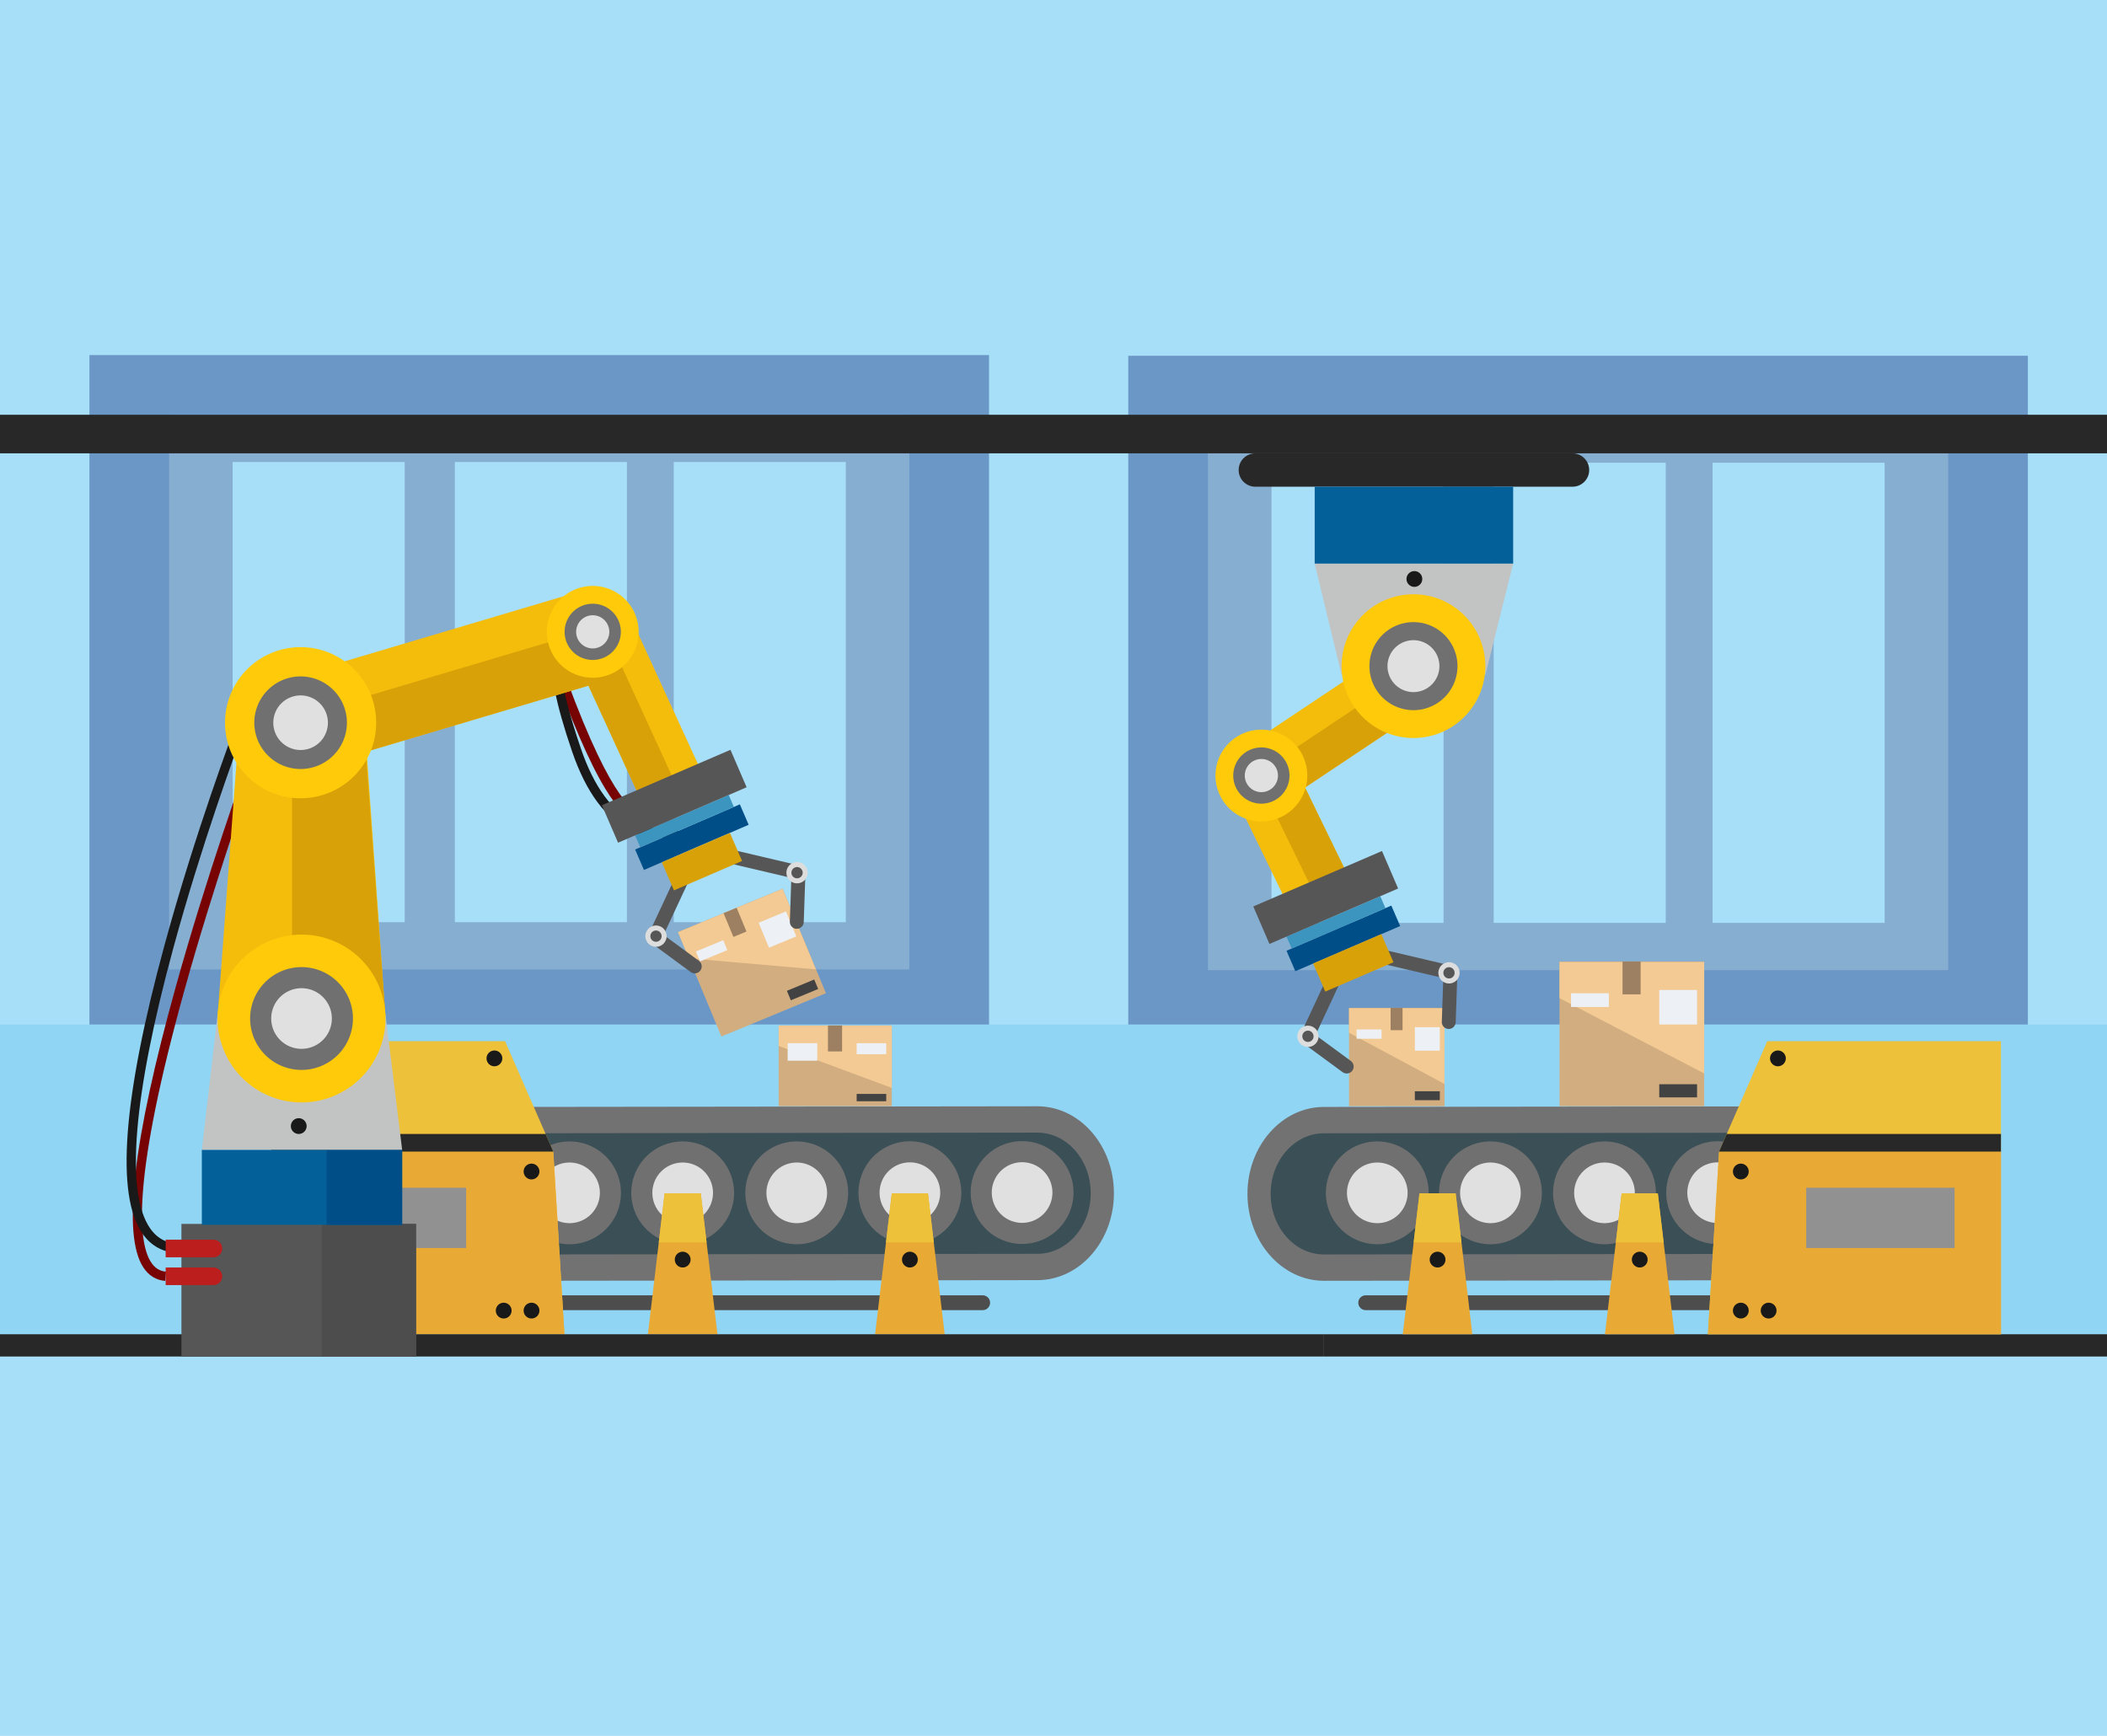 <?xml version="1.0" encoding="utf-8"?>
<svg id="master-artboard" viewBox="0 0 2272 1872" version="1.1" xmlns="http://www.w3.org/2000/svg" x="0px" y="0px" width="2272px" height="1872px" enable-background="new 0 0 2272 1872">
<path d="M 0 0 H 2272 V 1872 H 0 V 0 Z" fill="#A7DFF8" transform="matrix(1, 0, 0, 1, 0, -7.105427357601002e-15)"/>
<g transform="matrix(1, 0, 0, 1, 0, -7.105427357601002e-15)">
		<path d="M 96.428 382.905 H 1066.476 V 1109.846 H 96.428 V 382.905 Z" fill="#6B97C6"/>
		<path d="M 182.336 447.284 H 980.567 V 1045.468 H 182.336 V 447.284 Z" fill="#86AED1"/>
		<path d="M 250.875 498.25 H 436.391 V 994.501 H 250.875 V 498.25 Z" fill="#A7DFF8"/>
		<path d="M 490.481 498.25 H 675.997 V 994.501 H 490.481 V 498.25 Z" fill="#A7DFF8"/>
		<path d="M 726.513 498.25 H 912.029 V 994.501 H 726.513 V 498.25 Z" fill="#A7DFF8"/>
	</g><path d="M 1216.621 383.655 H 2186.669 V 1110.596 H 1216.621 V 383.655 Z" fill="#6B97C6" transform="matrix(1, 0, 0, 1, 0, -1.4210854715202004e-14)"/><path d="M 1302.529 448.034 H 2100.76 V 1046.218 H 1302.529 V 448.034 Z" fill="#86AED1" transform="matrix(1, 0, 0, 1, 0, -1.4210854715202004e-14)"/><path d="M 1371.068 499 H 1556.584 V 995.251 H 1371.068 V 499 Z" fill="#A7DFF8" transform="matrix(1, 0, 0, 1, 0, -1.4210854715202004e-14)"/><path d="M 1610.676 499 H 1796.192 V 995.251 H 1610.676 V 499 Z" fill="#A7DFF8" transform="matrix(1, 0, 0, 1, 0, -1.4210854715202004e-14)"/><path d="M 1846.706 499 H 2032.223 V 995.251 H 1846.706 V 499 Z" fill="#A7DFF8" transform="matrix(1, 0, 0, 1, 0, -1.4210854715202004e-14)"/><path d="M 0 1104.833 H 2272 V 1438.879 H 0 V 1104.833 Z" fill="#90D5F4" transform="matrix(1, 0, 0, 1, 0, -7.105427357601002e-15)"/>
<g transform="matrix(1, 0, 0, 1, 0, -7.105427357601002e-15)">
		<path d="M 1454.646 1086.879 H 1557.646 V 1192.879 H 1454.646 V 1086.879 Z" fill="#D2AD80"/>
		<path d="M 1454.646 1113.755 L 1557.646 1168.912 L 1557.646 1087.28 L 1454.646 1087.28 Z" fill="#F3CA94"/>
		<path d="M 1499.513 1086.879 H 1512.388 V 1110.97 H 1499.513 V 1086.879 Z" fill="#9D8062"/>
		<path d="M 1525.652 1107.758 H 1552.573 V 1133.053 H 1525.652 V 1107.758 Z" fill="#EDF0F5"/>
		<path d="M 1525.652 1176.818 H 1552.573 V 1186.454 H 1525.652 V 1176.818 Z" fill="#424242"/>
		<path d="M 1462.838 1110.167 H 1489.759 V 1120.204 H 1462.838 V 1110.167 Z" fill="#EDF0F5"/>
	</g><path fill="#4D4D4D" d="M1930.646,1412.879h-458c-4.419,0-8-3.582-8-8l0,0c0-4.418,3.581-8,8-8h458c4.418,0,8,3.582,8,8l0,0&#10;&#9;&#9;&#9;C1938.646,1409.297,1935.063,1412.879,1930.646,1412.879z" transform="matrix(1, 0, 0, 1, 0, -1.4210854715202004e-14)"/><path d="M 1427.646 1438.879 H 2272 V 1462.879 H 1427.646 V 1438.879 Z" fill="#282828" transform="matrix(1, 0, 0, 1, 0, -1.4210854715202004e-14)"/><g transform="matrix(1, 0, 0, 1, 0, -2.1316282072803006e-14)">
				<g>
					<path fill="#3B4F56" d="M1989.744,1366.325l-562,0.698c-38.66,0.048-70.044-35.527-70.099-79.459l0,0&#10;&#9;&#9;&#9;&#9;&#9;&#9;c-0.055-43.932,31.241-79.584,69.901-79.632l561.999-0.698c38.66-0.048,70.044,35.527,70.099,79.459l0,0&#10;&#9;&#9;&#9;&#9;&#9;&#9;C2059.699,1330.625,2028.403,1366.277,1989.744,1366.325z"/>
				</g>
				<g>
					<path fill="#727272" d="M1989.762,1380.53l-562,0.697c-45.49,0.057-82.552-41.954-82.616-93.647s36.893-93.796,82.384-93.853&#10;&#9;&#9;&#9;&#9;&#9;&#9;l561.999-0.697c45.49-0.057,82.553,41.954,82.616,93.647C2072.209,1338.371,2035.252,1380.474,1989.762,1380.53z&#10;&#9;&#9;&#9;&#9;&#9;&#9; M1427.564,1222.137c-31.706,0.039-57.464,29.383-57.419,65.412c0.045,36.03,25.876,65.309,57.581,65.27l562-0.697&#10;&#9;&#9;&#9;&#9;&#9;&#9;c31.705-0.04,57.463-29.383,57.419-65.412c-0.046-36.03-25.876-65.31-57.582-65.27L1427.564,1222.137z"/>
				</g>
			</g><g transform="matrix(1, 0, 0, 1, 0, -2.1316282072803006e-14)">
					<path d="M 1662.582 1286.379 A 55.437 55.437 0 0 1 1607.145 1341.816 A 55.437 55.437 0 0 1 1551.708 1286.379 A 55.437 55.437 0 0 1 1607.145 1230.942 A 55.437 55.437 0 0 1 1662.582 1286.379 Z" fill="#707070"/>
					<path d="M 1639.839 1286.379 A 32.694 32.694 0 0 1 1607.145 1319.073 A 32.694 32.694 0 0 1 1574.451 1286.379 A 32.694 32.694 0 0 1 1607.145 1253.685 A 32.694 32.694 0 0 1 1639.839 1286.379 Z" fill="#E0E0E0"/>
				</g><path d="M 1907.581 1286.201 A 55.437 55.437 0 0 1 1852.144 1341.638 A 55.437 55.437 0 0 1 1796.707 1286.201 A 55.437 55.437 0 0 1 1852.144 1230.764 A 55.437 55.437 0 0 1 1907.581 1286.201 Z" fill="#707070" transform="matrix(1, 0, 0, 1, 0, -2.1316282072803006e-14)"/><path d="M 1884.838 1286.201 A 32.694 32.694 0 0 1 1852.144 1318.895 A 32.694 32.694 0 0 1 1819.45 1286.201 A 32.694 32.694 0 0 1 1852.144 1253.507 A 32.694 32.694 0 0 1 1884.838 1286.201 Z" fill="#E0E0E0" transform="matrix(1, 0, 0, 1, 0, -2.1316282072803006e-14)"/><path d="M 1785.582 1286.379 A 55.437 55.437 0 0 1 1730.145 1341.816 A 55.437 55.437 0 0 1 1674.708 1286.379 A 55.437 55.437 0 0 1 1730.145 1230.942 A 55.437 55.437 0 0 1 1785.582 1286.379 Z" fill="#707070" transform="matrix(1, 0, 0, 1, 0, -2.1316282072803006e-14)"/><path d="M 1762.839 1286.379 A 32.694 32.694 0 0 1 1730.145 1319.073 A 32.694 32.694 0 0 1 1697.451 1286.379 A 32.694 32.694 0 0 1 1730.145 1253.685 A 32.694 32.694 0 0 1 1762.839 1286.379 Z" fill="#E0E0E0" transform="matrix(1, 0, 0, 1, 0, -2.1316282072803006e-14)"/><path d="M 2028.581 1286.05 A 55.437 55.437 0 0 1 1973.144 1341.487 A 55.437 55.437 0 0 1 1917.707 1286.05 A 55.437 55.437 0 0 1 1973.144 1230.613 A 55.437 55.437 0 0 1 2028.581 1286.05 Z" fill="#707070" transform="matrix(1, 0, 0, 1, 0, -2.1316282072803006e-14)"/><path d="M 2005.838 1286.05 A 32.694 32.694 0 0 1 1973.144 1318.744 A 32.694 32.694 0 0 1 1940.45 1286.05 A 32.694 32.694 0 0 1 1973.144 1253.356 A 32.694 32.694 0 0 1 2005.838 1286.05 Z" fill="#E0E0E0" transform="matrix(1, 0, 0, 1, 0, -2.1316282072803006e-14)"/><path d="M 1540.582 1286.379 A 55.437 55.437 0 0 1 1485.145 1341.816 A 55.437 55.437 0 0 1 1429.708 1286.379 A 55.437 55.437 0 0 1 1485.145 1230.942 A 55.437 55.437 0 0 1 1540.582 1286.379 Z" fill="#707070" transform="matrix(1, 0, 0, 1, 0, -2.1316282072803006e-14)"/><path d="M 1517.839 1286.379 A 32.694 32.694 0 0 1 1485.145 1319.073 A 32.694 32.694 0 0 1 1452.451 1286.379 A 32.694 32.694 0 0 1 1485.145 1253.685 A 32.694 32.694 0 0 1 1517.839 1286.379 Z" fill="#E0E0E0" transform="matrix(1, 0, 0, 1, 0, -2.1316282072803006e-14)"/><g transform="matrix(1, 0, 0, 1, 0, -2.1316282072803006e-14)">
				<path d="M 1841.646 1438.879 L 2157.646 1438.879 L 2157.646 1122.879 L 1905.646 1122.879 L 1853.646 1241.879 L 1853.646 1241.879 Z" fill="#EDC13A"/>
				<path d="M 1854.52 1241.879 L 2157.646 1241.879 L 2157.646 1438.879 L 1841.646 1438.879 L 1853.646 1243.858 Z" fill="#E8A935"/>
				<path d="M 1885.646 1413.379 A 8.5 8.5 0 0 1 1877.146 1421.879 A 8.5 8.5 0 0 1 1868.646 1413.379 A 8.5 8.5 0 0 1 1877.146 1404.879 A 8.5 8.5 0 0 1 1885.646 1413.379 Z" fill="#191919"/>
				<path d="M 1915.646 1413.379 A 8.5 8.5 0 0 1 1907.146 1421.879 A 8.5 8.5 0 0 1 1898.646 1413.379 A 8.5 8.5 0 0 1 1907.146 1404.879 A 8.5 8.5 0 0 1 1915.646 1413.379 Z" fill="#191919"/>
				<path d="M 1885.646 1263.379 A 8.5 8.5 0 0 1 1877.146 1271.879 A 8.5 8.5 0 0 1 1868.646 1263.379 A 8.5 8.5 0 0 1 1877.146 1254.879 A 8.5 8.5 0 0 1 1885.646 1263.379 Z" fill="#191919"/>
				<path d="M 1925.646 1141.379 A 8.5 8.5 0 0 1 1917.146 1149.879 A 8.5 8.5 0 0 1 1908.646 1141.379 A 8.5 8.5 0 0 1 1917.146 1132.879 A 8.5 8.5 0 0 1 1925.646 1141.379 Z" fill="#191919"/>
				<path d="M 2157.646 1241.879 L 1853.646 1241.879 L 1861.947 1222.879 L 2157.646 1222.879 Z" fill="#282828"/>
			</g><path d="M 1947.646 1280.879 H 2107.646 V 1345.879 H 1947.646 V 1280.879 Z" fill="#919191" transform="matrix(1, 0, 0, 1, 0, -2.1316282072803006e-14)"/><path d="M 1681.646 1036.879 H 1837.646 V 1192.879 H 1681.646 V 1036.879 Z" fill="#D2AD80" transform="matrix(1, 0, 0, 1, 0, -2.1316282072803006e-14)"/><path d="M 1681.646 1076.432 L 1837.646 1157.606 L 1837.646 1037.47 L 1681.646 1037.47 Z" fill="#F3CA94" transform="matrix(1, 0, 0, 1, 0, -2.1316282072803006e-14)"/><path d="M 1749.6 1036.879 H 1769.1 V 1072.333 H 1749.6 V 1036.879 Z" fill="#9D8062" transform="matrix(1, 0, 0, 1, 0, -2.1316282072803006e-14)"/><path d="M 1789.19 1067.606 H 1829.962 V 1104.833 H 1789.19 V 1067.606 Z" fill="#EDF0F5" transform="matrix(1, 0, 0, 1, 0, -2.1316282072803006e-14)"/><path d="M 1789.19 1169.242 H 1829.962 V 1183.424 H 1789.19 V 1169.242 Z" fill="#424242" transform="matrix(1, 0, 0, 1, 0, -2.1316282072803006e-14)"/><path d="M 1694.055 1071.151 H 1734.827 V 1085.923 H 1694.055 V 1071.151 Z" fill="#EDF0F5" transform="matrix(1, 0, 0, 1, 0, -2.1316282072803006e-14)"/><path d="M 1787.646 1286.879 L 1748.646 1286.879 L 1730.646 1438.879 L 1805.646 1438.879 Z" fill="#E8A935" transform="matrix(1, 0, 0, 1, 0, -2.1316282072803006e-14)"/><path d="M 1793.922 1339.879 L 1787.646 1286.879 L 1748.646 1286.879 L 1742.369 1339.879 Z" fill="#EDC13A" transform="matrix(1, 0, 0, 1, 0, -2.1316282072803006e-14)"/><path d="M 1776.646 1358.379 A 8.5 8.5 0 0 1 1768.146 1366.879 A 8.5 8.5 0 0 1 1759.646 1358.379 A 8.5 8.5 0 0 1 1768.146 1349.879 A 8.5 8.5 0 0 1 1776.646 1358.379 Z" fill="#191919" transform="matrix(1, 0, 0, 1, 0, -2.1316282072803006e-14)"/><path d="M 1569.646 1286.879 L 1530.646 1286.879 L 1512.646 1438.879 L 1587.646 1438.879 Z" fill="#E8A935" transform="matrix(1, 0, 0, 1, 0, -2.1316282072803006e-14)"/><path d="M 1575.922 1339.879 L 1569.646 1286.879 L 1530.646 1286.879 L 1524.369 1339.879 Z" fill="#EDC13A" transform="matrix(1, 0, 0, 1, 0, -2.1316282072803006e-14)"/><path d="M 1558.646 1358.379 A 8.5 8.5 0 0 1 1550.146 1366.879 A 8.5 8.5 0 0 1 1541.646 1358.379 A 8.5 8.5 0 0 1 1550.146 1349.879 A 8.5 8.5 0 0 1 1558.646 1358.379 Z" fill="#191919" transform="matrix(1, 0, 0, 1, 0, -2.1316282072803006e-14)"/>
<g transform="matrix(1, 0, 0, 1, 0, -7.105427357601002e-15)">
		
			<path d="M 1420.278 658.151 H 1492.347 V 887.012 H 1420.278 V 658.151 Z" transform="matrix(0.555 0.832 -0.832 0.555 1291.588 -867.721)" fill="#F4BD0C"/>
		
			<path d="M 1444.286 671.002 H 1485.468 V 899.864 H 1444.286 V 671.002 Z" transform="matrix(0.555 0.832 -0.832 0.555 1306.101 -869.124)" fill="#D8A107"/>
	</g><path d="M 1358.51 816.621 H 1430.578 V 992.222 H 1358.51 V 816.621 Z" transform="matrix(0.899, -0.438, 0.438, 0.899, -255.368, 703.125)" fill="#F4BD0C"/><path d="M 1387.833 809.849 H 1429.015 V 985.451 H 1387.833 V 809.849 Z" transform="matrix(0.899, -0.438, 0.438, 0.899, -250.993, 708.523)" fill="#D8A107"/><path d="M 1409.646 836.379 A 49.5 49.5 0 0 1 1360.146 885.879 A 49.5 49.5 0 0 1 1310.646 836.379 A 49.5 49.5 0 0 1 1360.146 786.879 A 49.5 49.5 0 0 1 1409.646 836.379 Z" fill="#FFCA0A" transform="matrix(1, 0, 0, 1, 0, -1.4210854715202004e-14)"/><path d="M 1390.467 836.379 A 30.322 30.322 0 0 1 1360.145 866.701 A 30.322 30.322 0 0 1 1329.823 836.379 A 30.322 30.322 0 0 1 1360.145 806.057 A 30.322 30.322 0 0 1 1390.467 836.379 Z" fill="#707070" transform="matrix(1, 0, 0, 1, 0, -1.4210854715202004e-14)"/><path d="M 1378.027 836.379 A 17.882 17.882 0 0 1 1360.145 854.261 A 17.882 17.882 0 0 1 1342.263 836.379 A 17.882 17.882 0 0 1 1360.145 818.497 A 17.882 17.882 0 0 1 1378.027 836.379 Z" fill="#E0E0E0" transform="matrix(1, 0, 0, 1, 0, -1.4210854715202004e-14)"/><g transform="matrix(1, 0, 0, 1, 0, -1.4210854715202004e-14)">
			<g>
				<g>
					<path fill="#565656" d="M1485.729,1035.534c-0.845-1.56-1.144-3.426-0.704-5.289c0.949-4.032,4.987-6.531,9.02-5.581&#10;&#9;&#9;&#9;&#9;&#9;&#9;l71.7,16.886c3.481,0.819,5.898,3.985,5.776,7.558l-1.829,53.307c-0.142,4.141-3.613,7.38-7.753,7.238&#10;&#9;&#9;&#9;&#9;&#9;&#9;c-4.141-0.142-7.38-3.611-7.238-7.753l1.617-47.159l-65.713-15.476C1488.438,1038.754,1486.714,1037.351,1485.729,1035.534z"/>
				</g>
			</g>
			<g>
				<path d="M 1571.262 1049.125 A 8.794 8.794 0 0 1 1562.468 1057.919 A 8.794 8.794 0 0 1 1553.674 1049.125 A 8.794 8.794 0 0 1 1562.468 1040.331 A 8.794 8.794 0 0 1 1571.262 1049.125 Z" fill="#565656"/>
				<path fill="#DDDDDD" d="M1552.356,1054.603c-3.02-5.575-0.941-12.568,4.634-15.589c5.576-3.021,12.569-0.941,15.59,4.633&#10;&#9;&#9;&#9;&#9;&#9;c3.021,5.575,0.941,12.569-4.634,15.59S1555.377,1060.178,1552.356,1054.603z M1567.821,1046.225&#10;&#9;&#9;&#9;&#9;&#9;c-1.599-2.951-5.301-4.052-8.253-2.453c-2.952,1.6-4.053,5.302-2.453,8.254c1.6,2.951,5.301,4.052,8.253,2.452&#10;&#9;&#9;&#9;&#9;&#9;C1568.32,1052.879,1569.421,1049.177,1567.821,1046.225z"/>
			</g>
		</g><g transform="matrix(1, 0, 0, 1, 0, -2.1316282072803006e-14)">
				<g>
					<path fill="#565656" d="M1447.209,1048.884c-0.702-1.63-1.982-3.02-3.718-3.828c-3.754-1.751-8.217-0.127-9.967,3.627&#10;&#9;&#9;&#9;&#9;&#9;&#9;l-31.136,66.758c-1.514,3.241-0.523,7.099,2.357,9.215l42.992,31.571c3.338,2.451,8.032,1.731,10.483-1.607&#10;&#9;&#9;&#9;&#9;&#9;&#9;c2.452-3.338,1.734-8.03-1.605-10.484l-38.034-27.93l28.536-61.183C1448.06,1053.004,1448.025,1050.78,1447.209,1048.884z"/>
				</g>
			</g><path d="M 1419.159 1117.558 A 8.794 8.794 0 0 1 1410.365 1126.352 A 8.794 8.794 0 0 1 1401.571 1117.558 A 8.794 8.794 0 0 1 1410.365 1108.764 A 8.794 8.794 0 0 1 1419.159 1117.558 Z" fill="#565656" transform="matrix(1, 0, 0, 1, 0, -2.1316282072803006e-14)"/><path fill="#DDDDDD" d="M1399.803,1122.105c-2.508-5.823,0.189-12.603,6.014-15.11s12.604,0.19,15.111,6.015&#10;&#9;&#9;&#9;&#9;&#9;c2.508,5.823-0.19,12.603-6.015,15.11S1402.311,1127.93,1399.803,1122.105z M1415.957,1115.149&#10;&#9;&#9;&#9;&#9;&#9;c-1.328-3.083-4.916-4.512-8-3.184s-4.512,4.916-3.184,8c1.328,3.083,4.916,4.512,8,3.184&#10;&#9;&#9;&#9;&#9;&#9;C1415.856,1121.821,1417.285,1118.233,1415.957,1115.149z" transform="matrix(1, 0, 0, 1, 0, -2.1316282072803006e-14)"/><path d="M 1436.296 949.193 H 1460.295 V 1072.193 H 1436.296 V 949.193 Z" transform="matrix(0.396, 0.919, -0.919, 0.396, 1803.828, -719.237)" fill="#004E87"/><path d="M 1433.322 938.44 H 1447.322 V 1048.439 H 1433.322 V 938.44 Z" transform="matrix(0.396, 0.919, -0.919, 0.396, 1783.207, -722.333)" fill="#3C95BF"/><path d="M 1407.311 891.107 H 1451.31 V 1042.107 H 1407.311 V 891.107 Z" transform="matrix(0.396, 0.919, -0.919, 0.396, 1751.831, -728.456)" fill="#565656"/><path d="M 1442.608 997.067 H 1475.608 V 1077.067 H 1442.608 V 997.067 Z" transform="matrix(0.396, 0.919, -0.919, 0.396, 1834.534, -713.236)" fill="#D8A107"/><path fill="#282828" d="M1695.646,524.879h-342c-9.941,0-18-8.059-18-18l0,0c0-9.941,8.059-18,18-18h342c9.94,0,18,8.059,18,18l0,0&#10;&#9;&#9;C1713.646,516.82,1705.586,524.879,1695.646,524.879z" transform="matrix(1, 0, 0, 1, 0, -7.105427357601002e-15)"/><path d="M 1417.646 524.879 H 1631.646 V 607.879 H 1417.646 V 524.879 Z" fill="#036099" transform="matrix(1, 0, 0, 1, 0, -7.105427357601002e-15)"/><path d="M 1417.646 607.879 L 1631.646 607.879 L 1601.646 727.879 L 1446.646 727.879 Z" fill="#C2C4C3" transform="matrix(1, 0, 0, 1, 0, -7.105427357601002e-15)"/><path d="M 1601.646 718.379 A 77.5 77.5 0 0 1 1524.146 795.879 A 77.5 77.5 0 0 1 1446.646 718.379 A 77.5 77.5 0 0 1 1524.146 640.879 A 77.5 77.5 0 0 1 1601.646 718.379 Z" fill="#FFCA0A" transform="matrix(1, 0, 0, 1, 0, -1.4210854715202004e-14)"/><path d="M 1571.62 718.379 A 47.474 47.474 0 0 1 1524.146 765.853 A 47.474 47.474 0 0 1 1476.672 718.379 A 47.474 47.474 0 0 1 1524.146 670.905 A 47.474 47.474 0 0 1 1571.62 718.379 Z" fill="#707070" transform="matrix(1, 0, 0, 1, 0, -1.4210854715202004e-14)"/><path d="M 1552.143 718.379 A 27.998 27.998 0 0 1 1524.145 746.377 A 27.998 27.998 0 0 1 1496.147 718.379 A 27.998 27.998 0 0 1 1524.145 690.381 A 27.998 27.998 0 0 1 1552.143 718.379 Z" fill="#E0E0E0" transform="matrix(1, 0, 0, 1, 0, -1.4210854715202004e-14)"/><path d="M 1533.646 624.379 A 8.5 8.5 0 0 1 1525.146 632.879 A 8.5 8.5 0 0 1 1516.646 624.379 A 8.5 8.5 0 0 1 1525.146 615.879 A 8.5 8.5 0 0 1 1533.646 624.379 Z" fill="#191919" transform="matrix(1, 0, 0, 1, 0, -7.105427357601002e-15)"/>
<path fill="#4D4D4D" d="M1059.646,1412.879h-458c-4.418,0-8-3.582-8-8l0,0c0-4.418,3.582-8,8-8h458c4.418,0,8,3.582,8,8l0,0&#10;&#9;&#9;C1067.645,1409.297,1064.063,1412.879,1059.646,1412.879z" transform="matrix(1, 0, 0, 1, 0, -7.105427357601002e-15)"/><g transform="matrix(1, 0, 0, 1, 0, -1.4210854715202004e-14)">
			<g>
				<path fill="#3B4F56" d="M1118.744,1366.325l-562,0.698c-38.66,0.048-70.044-35.527-70.099-79.459l0,0&#10;&#9;&#9;&#9;&#9;&#9;c-0.055-43.932,31.241-79.584,69.901-79.632l562-0.698c38.66-0.048,70.043,35.527,70.098,79.459l0,0&#10;&#9;&#9;&#9;&#9;&#9;C1188.699,1330.625,1157.403,1366.277,1118.744,1366.325z"/>
			</g>
			<g>
				<path fill="#727272" d="M1118.761,1380.53l-562,0.697c-45.491,0.057-82.552-41.954-82.616-93.647&#10;&#9;&#9;&#9;&#9;&#9;c-0.064-51.693,36.893-93.796,82.384-93.853l561.999-0.697c45.49-0.057,82.553,41.954,82.616,93.647&#10;&#9;&#9;&#9;&#9;&#9;C1201.209,1338.371,1164.252,1380.474,1118.761,1380.53z M556.564,1222.137c-31.706,0.039-57.464,29.383-57.419,65.412&#10;&#9;&#9;&#9;&#9;&#9;c0.045,36.03,25.875,65.309,57.581,65.27l562-0.697c31.706-0.04,57.463-29.383,57.418-65.412&#10;&#9;&#9;&#9;&#9;&#9;c-0.044-36.03-25.875-65.31-57.581-65.27L556.564,1222.137z"/>
			</g>
		</g><g transform="matrix(1, 0, 0, 1, 0, -2.1316282072803006e-14)">
				<path d="M 791.582 1286.379 A 55.437 55.437 0 0 1 736.145 1341.816 A 55.437 55.437 0 0 1 680.708 1286.379 A 55.437 55.437 0 0 1 736.145 1230.942 A 55.437 55.437 0 0 1 791.582 1286.379 Z" fill="#707070"/>
				<path d="M 768.839 1286.379 A 32.694 32.694 0 0 1 736.145 1319.073 A 32.694 32.694 0 0 1 703.451 1286.379 A 32.694 32.694 0 0 1 736.145 1253.685 A 32.694 32.694 0 0 1 768.839 1286.379 Z" fill="#E0E0E0"/>
			</g><path d="M 1036.581 1286.201 A 55.437 55.437 0 0 1 981.144 1341.638 A 55.437 55.437 0 0 1 925.707 1286.201 A 55.437 55.437 0 0 1 981.144 1230.764 A 55.437 55.437 0 0 1 1036.581 1286.201 Z" fill="#707070" transform="matrix(1, 0, 0, 1, 0, -2.1316282072803006e-14)"/><path d="M 1013.838 1286.201 A 32.694 32.694 0 0 1 981.144 1318.895 A 32.694 32.694 0 0 1 948.45 1286.201 A 32.694 32.694 0 0 1 981.144 1253.507 A 32.694 32.694 0 0 1 1013.838 1286.201 Z" fill="#E0E0E0" transform="matrix(1, 0, 0, 1, 0, -2.1316282072803006e-14)"/><path d="M 914.582 1286.379 A 55.437 55.437 0 0 1 859.145 1341.816 A 55.437 55.437 0 0 1 803.708 1286.379 A 55.437 55.437 0 0 1 859.145 1230.942 A 55.437 55.437 0 0 1 914.582 1286.379 Z" fill="#707070" transform="matrix(1, 0, 0, 1, 0, -2.1316282072803006e-14)"/><path d="M 891.839 1286.379 A 32.694 32.694 0 0 1 859.145 1319.073 A 32.694 32.694 0 0 1 826.451 1286.379 A 32.694 32.694 0 0 1 859.145 1253.685 A 32.694 32.694 0 0 1 891.839 1286.379 Z" fill="#E0E0E0" transform="matrix(1, 0, 0, 1, 0, -2.1316282072803006e-14)"/><path d="M 1157.581 1286.05 A 55.437 55.437 0 0 1 1102.144 1341.487 A 55.437 55.437 0 0 1 1046.707 1286.05 A 55.437 55.437 0 0 1 1102.144 1230.613 A 55.437 55.437 0 0 1 1157.581 1286.05 Z" fill="#707070" transform="matrix(1, 0, 0, 1, 0, -2.1316282072803006e-14)"/><path d="M 1134.838 1286.05 A 32.694 32.694 0 0 1 1102.144 1318.744 A 32.694 32.694 0 0 1 1069.45 1286.05 A 32.694 32.694 0 0 1 1102.144 1253.356 A 32.694 32.694 0 0 1 1134.838 1286.05 Z" fill="#E0E0E0" transform="matrix(1, 0, 0, 1, 0, -2.1316282072803006e-14)"/><path d="M 669.582 1286.379 A 55.437 55.437 0 0 1 614.145 1341.816 A 55.437 55.437 0 0 1 558.708 1286.379 A 55.437 55.437 0 0 1 614.145 1230.942 A 55.437 55.437 0 0 1 669.582 1286.379 Z" fill="#707070" transform="matrix(1, 0, 0, 1, 0, -2.1316282072803006e-14)"/><path d="M 646.839 1286.379 A 32.694 32.694 0 0 1 614.145 1319.073 A 32.694 32.694 0 0 1 581.451 1286.379 A 32.694 32.694 0 0 1 614.145 1253.685 A 32.694 32.694 0 0 1 646.839 1286.379 Z" fill="#E0E0E0" transform="matrix(1, 0, 0, 1, 0, -2.1316282072803006e-14)"/><g transform="matrix(1, 0, 0, 1, 0, -1.4210854715202004e-14)">
			<path d="M 608.645 1438.879 L 292.645 1438.879 L 292.645 1122.879 L 544.645 1122.879 L 596.645 1241.879 L 596.645 1241.879 Z" fill="#EDC13A"/>
			<path d="M 595.771 1241.879 L 292.645 1241.879 L 292.645 1438.879 L 608.645 1438.879 L 596.645 1243.858 Z" fill="#E8A935"/>
			<path d="M 581.645 1413.379 A 8.5 8.5 0 0 1 573.145 1421.879 A 8.5 8.5 0 0 1 564.645 1413.379 A 8.5 8.5 0 0 1 573.145 1404.879 A 8.5 8.5 0 0 1 581.645 1413.379 Z" fill="#191919"/>
			<path d="M 551.645 1413.379 A 8.5 8.5 0 0 1 543.145 1421.879 A 8.5 8.5 0 0 1 534.645 1413.379 A 8.5 8.5 0 0 1 543.145 1404.879 A 8.5 8.5 0 0 1 551.645 1413.379 Z" fill="#191919"/>
			<path d="M 581.645 1263.379 A 8.5 8.5 0 0 1 573.145 1271.879 A 8.5 8.5 0 0 1 564.645 1263.379 A 8.5 8.5 0 0 1 573.145 1254.879 A 8.5 8.5 0 0 1 581.645 1263.379 Z" fill="#191919"/>
			<path d="M 541.645 1141.379 A 8.5 8.5 0 0 1 533.145 1149.879 A 8.5 8.5 0 0 1 524.645 1141.379 A 8.5 8.5 0 0 1 533.145 1132.879 A 8.5 8.5 0 0 1 541.645 1141.379 Z" fill="#191919"/>
			<path d="M 292.645 1241.879 L 596.645 1241.879 L 588.343 1222.879 L 292.645 1222.879 Z" fill="#282828"/>
		</g><path d="M 342.645 1280.879 H 502.645 V 1345.879 H 342.645 V 1280.879 Z" fill="#919191" transform="matrix(1, 0, 0, 1, 0, -1.4210854715202004e-14)"/><path d="M 755.645 1286.879 L 716.645 1286.879 L 698.645 1438.879 L 773.645 1438.879 Z" fill="#E8A935" transform="matrix(1, 0, 0, 1, 0, -1.4210854715202004e-14)"/><path d="M 761.921 1339.879 L 755.645 1286.879 L 716.645 1286.879 L 710.369 1339.879 Z" fill="#EDC13A" transform="matrix(1, 0, 0, 1, 0, -1.4210854715202004e-14)"/><path d="M 744.645 1358.379 A 8.5 8.5 0 0 1 736.145 1366.879 A 8.5 8.5 0 0 1 727.645 1358.379 A 8.5 8.5 0 0 1 736.145 1349.879 A 8.5 8.5 0 0 1 744.645 1358.379 Z" fill="#191919" transform="matrix(1, 0, 0, 1, 0, -1.4210854715202004e-14)"/><path d="M 1000.645 1286.879 L 961.645 1286.879 L 943.645 1438.879 L 1018.645 1438.879 Z" fill="#E8A935" transform="matrix(1, 0, 0, 1, 0, -1.4210854715202004e-14)"/><path d="M 1006.921 1339.879 L 1000.645 1286.879 L 961.645 1286.879 L 955.369 1339.879 Z" fill="#EDC13A" transform="matrix(1, 0, 0, 1, 0, -1.4210854715202004e-14)"/><path d="M 989.645 1358.379 A 8.5 8.5 0 0 1 981.145 1366.879 A 8.5 8.5 0 0 1 972.645 1358.379 A 8.5 8.5 0 0 1 981.145 1349.879 A 8.5 8.5 0 0 1 989.645 1358.379 Z" fill="#191919" transform="matrix(1, 0, 0, 1, 0, -1.4210854715202004e-14)"/><path d="M 839.645 1105.879 H 961.645 V 1192.879 H 839.645 V 1105.879 Z" fill="#D2AD80" transform="matrix(1, 0, 0, 1, 0, -1.4210854715202004e-14)"/><path d="M 839.645 1127.938 L 961.645 1173.208 L 961.645 1106.208 L 839.645 1106.208 Z" fill="#F3CA94" transform="matrix(1, 0, 0, 1, 0, -1.4210854715202004e-14)"/><path d="M 892.789 1105.879 H 908.039 V 1133.879 H 892.789 V 1105.879 Z" fill="#9D8062" transform="matrix(1, 0, 0, 1, 0, -1.4210854715202004e-14)"/><path d="M 923.751 1125.016 H 955.637 V 1136.879 H 923.751 V 1125.016 Z" fill="#EDF0F5" transform="matrix(1, 0, 0, 1, 0, -1.4210854715202004e-14)"/><path d="M 923.751 1179.697 H 955.637 V 1187.606 H 923.751 V 1179.697 Z" fill="#424242" transform="matrix(1, 0, 0, 1, 0, -1.4210854715202004e-14)"/><path d="M 849.35 1124.992 H 881.237 V 1143.879 H 849.35 V 1124.992 Z" fill="#EDF0F5" transform="matrix(1, 0, 0, 1, 0, -1.4210854715202004e-14)"/><path d="M 749.645 976.878 H 871.645 V 1098.878 H 749.645 V 976.878 Z" transform="matrix(0.924, -0.383, 0.383, 0.924, -335.669, 389.573)" fill="#D2AD80"/><path d="M 742.781 1033.464 L 879.792 1045.386 L 843.811 958.596 L 731.112 1005.316 Z" fill="#F3CA94" transform="matrix(1, 0, 0, 1, 0, -1.4210854715202004e-14)"/><path d="M 784.755 980.561 H 800.005 V 1008.288 H 784.755 V 980.561 Z" transform="matrix(0.924, -0.383, 0.383, 0.924, -320.443, 379.306)" fill="#9D8062"/><path d="M 822.191 987.663 H 854.077 V 1016.777 H 822.191 V 987.663 Z" transform="matrix(0.924, -0.383, 0.383, 0.924, -319.931, 397.406)" fill="#EDF0F5"/><path d="M 849.18 1061.775 H 881.066 V 1072.866 H 849.18 V 1061.775 Z" transform="matrix(0.924, -0.383, 0.383, 0.924, -342.783, 412.665)" fill="#424242"/><path d="M 751.161 1019.388 H 783.047 V 1030.941 H 751.161 V 1019.388 Z" transform="matrix(0.924, -0.383, 0.383, 0.924, -334.111, 371.914)" fill="#EDF0F5"/>
<path d="M 0 1438.879 H 1427.646 V 1462.879 H 0 V 1438.879 Z" fill="#282828" transform="matrix(1, 0, 0, 1, 0, -7.105427357601002e-15)"/><path d="M -0.5 447.284 H 2272 V 488.879 H -0.5 V 447.284 Z" fill="#282828" transform="matrix(1, 0, 0, 1, 0, -7.105427357601002e-15)"/>
<g transform="matrix(1, 0, 0, 1, 0, -7.105427357601002e-15)">
		<g>
			<path fill="#770303" d="M178.238,1381.362c-10.03-0.819-18.063-5.821-23.872-14.864c-22.679-35.3-10.854-137.005,35.146-302.289&#10;&#9;&#9;&#9;&#9;c34.019-122.235,75.021-235.897,75.432-237.031l0.785-2.168l333.533-125.304l1.687,4.833&#10;&#9;&#9;&#9;&#9;c54.7,156.742,81.461,169.948,88.359,170.263c3.25,0.149,4.771-2.961,4.787-2.992l9.102,4.14&#10;&#9;&#9;&#9;&#9;c-1.571,3.455-6.372,9.193-14.343,8.842c-10.642-0.485-22.469-11.674-36.156-34.207c-17.298-28.475-37.306-74.858-59.498-137.919&#10;&#9;&#9;&#9;&#9;L273.57,832.746c-5.821,16.283-43.105,121.602-74.439,234.196c-56.289,202.271-50.837,271.605-36.353,294.151&#10;&#9;&#9;&#9;&#9;c4.095,6.372,9.417,9.742,16.274,10.303L178.238,1381.362z"/>
		</g>
		<g>
			<path fill="#191919" d="M194.641,1351.388c-17.396,0-31.132-7.003-40.847-20.828c-29.24-41.611-21.328-146.268,23.518-311.063&#10;&#9;&#9;&#9;&#9;c33.163-121.867,75.237-233.278,75.659-234.389l0.922-2.435l350.555-88.887c2.3-1.058,4.238-0.935,4.771-0.873l27.05,3.121&#10;&#9;&#9;&#9;&#9;l-27.989,7.097c-0.275,0.25-0.643,0.692-1.029,1.426c-2.917,5.547-6.89,26.658,19.125,102.705&#10;&#9;&#9;&#9;&#9;c14.221,41.568,34.066,68.543,58.986,80.176c23.857,11.137,43.754,3.709,43.952,3.633l3.595,9.332&#10;&#9;&#9;&#9;&#9;c-0.971,0.375-24.105,9.014-51.777-3.903c-27.477-12.827-49.083-41.762-64.218-86.001&#10;&#9;&#9;&#9;&#9;c-17.646-51.58-24.571-86.547-20.687-104.311l-334.819,84.896c-6.321,16.945-44.14,119.648-74.467,231.107&#10;&#9;&#9;&#9;&#9;c-43.391,159.472-52.023,264.116-24.966,302.621c8.005,11.391,19.015,16.817,33.586,16.569l0.167,9.998&#10;&#9;&#9;&#9;&#9;C195.365,1351.384,195.001,1351.388,194.641,1351.388z M608.692,702.853L608.692,702.853L608.692,702.853z"/>
		</g>
		<g>
			<path d="M 415.645 1095.879 L 234.645 1095.879 L 257.645 786.879 L 393.645 786.879 Z" fill="#F4BD0C"/>
			<path d="M 415.645 1095.879 L 314.931 1095.879 L 314.931 786.879 L 392.645 786.879 Z" fill="#D8A107"/>
		</g>
		<g>
			
				<path d="M 435.229 555.292 H 535.229 V 907.237 H 435.229 V 555.292 Z" transform="matrix(0.285 0.959 -0.959 0.285 1048.051 57.896)" fill="#F4BD0C"/>
			
				<path d="M 462.759 575.834 H 519.902 V 927.778 H 462.759 V 575.834 Z" transform="matrix(0.285 0.959 -0.959 0.285 1072.106 66.739)" fill="#D8A107"/>
		</g>
		<g>
			
				<path d="M 643.625 652.921 H 715.693 V 851.386 H 643.625 V 652.921 Z" transform="matrix(-0.909 0.417 -0.417 -0.909 1611.248 1151.919)" fill="#F4BD0C"/>
			
				<path d="M 645.034 659.368 H 686.216 V 857.834 H 645.034 V 659.368 Z" transform="matrix(-0.909 0.417 -0.417 -0.909 1587.156 1170.078)" fill="#D8A107"/>
		</g>
		<g>
			<path d="M 405.645 779.379 A 81.5 81.5 0 0 1 324.145 860.879 A 81.5 81.5 0 0 1 242.645 779.379 A 81.5 81.5 0 0 1 324.145 697.879 A 81.5 81.5 0 0 1 405.645 779.379 Z" fill="#FFCA0A"/>
			<path d="M 374.069 779.379 A 49.924 49.924 0 0 1 324.145 829.303 A 49.924 49.924 0 0 1 274.221 779.379 A 49.924 49.924 0 0 1 324.145 729.455 A 49.924 49.924 0 0 1 374.069 779.379 Z" fill="#707070"/>
			<path d="M 353.588 779.379 A 29.443 29.443 0 0 1 324.145 808.822 A 29.443 29.443 0 0 1 294.702 779.379 A 29.443 29.443 0 0 1 324.145 749.936 A 29.443 29.443 0 0 1 353.588 779.379 Z" fill="#E0E0E0"/>
		</g>
		<g>
			<path d="M 688.645 681.379 A 49.5 49.5 0 0 1 639.145 730.879 A 49.5 49.5 0 0 1 589.645 681.379 A 49.5 49.5 0 0 1 639.145 631.879 A 49.5 49.5 0 0 1 688.645 681.379 Z" fill="#FFCA0A"/>
			<path d="M 669.467 681.379 A 30.322 30.322 0 0 1 639.145 711.701 A 30.322 30.322 0 0 1 608.823 681.379 A 30.322 30.322 0 0 1 639.145 651.057 A 30.322 30.322 0 0 1 669.467 681.379 Z" fill="#707070"/>
			<path d="M 657.027 681.379 A 17.882 17.882 0 0 1 639.145 699.261 A 17.882 17.882 0 0 1 621.263 681.379 A 17.882 17.882 0 0 1 639.145 663.497 A 17.882 17.882 0 0 1 657.027 681.379 Z" fill="#E0E0E0"/>
		</g>
		<g>
			<g>
				<path d="M 195.645 1319.879 H 448.645 V 1462.879 H 195.645 V 1319.879 Z" fill="#565656"/>
				<path d="M 347.036 1319.879 H 448.645 V 1462.879 H 347.036 V 1319.879 Z" fill="#4D4D4D"/>
			</g>
			<g>
				<path d="M 217.645 1239.879 H 433.645 V 1320.879 H 217.645 V 1239.879 Z" fill="#036099"/>
				<path d="M 352.165 1239.879 H 433.645 V 1320.879 H 352.165 V 1239.879 Z" fill="#004E87"/>
			</g>
		</g>
		<g>
			<g>
				<g>
					<g>
						<path fill="#565656" d="M782.729,927.534c-0.845-1.56-1.143-3.426-0.705-5.289c0.95-4.032,4.988-6.531,9.02-5.581l71.7,16.886&#10;&#9;&#9;&#9;&#9;&#9;&#9;&#9;c3.482,0.819,5.898,3.985,5.776,7.558l-1.829,53.307c-0.142,4.141-3.613,7.38-7.753,7.238c-4.14-0.142-7.38-3.611-7.239-7.753&#10;&#9;&#9;&#9;&#9;&#9;&#9;&#9;l1.618-47.159l-65.713-15.476C785.438,930.754,783.713,929.351,782.729,927.534z"/>
					</g>
				</g>
				<g>
					<path d="M 868.262 941.125 A 8.794 8.794 0 0 1 859.468 949.919 A 8.794 8.794 0 0 1 850.674 941.125 A 8.794 8.794 0 0 1 859.468 932.331 A 8.794 8.794 0 0 1 868.262 941.125 Z" fill="#565656"/>
					<path fill="#DDDDDD" d="M849.357,946.603c-3.021-5.575-0.942-12.569,4.633-15.589c5.576-3.021,12.569-0.941,15.59,4.634&#10;&#9;&#9;&#9;&#9;&#9;&#9;c3.02,5.575,0.942,12.569-4.634,15.589S852.377,952.178,849.357,946.603z M864.821,938.225&#10;&#9;&#9;&#9;&#9;&#9;&#9;c-1.599-2.952-5.301-4.052-8.253-2.453c-2.952,1.6-4.052,5.302-2.453,8.254c1.599,2.951,5.301,4.052,8.253,2.452&#10;&#9;&#9;&#9;&#9;&#9;&#9;C865.32,944.879,866.421,941.177,864.821,938.225z"/>
				</g>
			</g>
			<g>
				<g>
					<g>
						<path fill="#565656" d="M744.208,940.884c-0.702-1.63-1.982-3.02-3.717-3.828c-3.754-1.751-8.216-0.127-9.967,3.627&#10;&#9;&#9;&#9;&#9;&#9;&#9;&#9;l-31.136,66.758c-1.513,3.241-0.523,7.099,2.358,9.215l42.992,31.571c3.338,2.451,8.032,1.731,10.484-1.607&#10;&#9;&#9;&#9;&#9;&#9;&#9;&#9;c2.452-3.338,1.734-8.03-1.605-10.484l-38.034-27.93l28.536-61.183C745.06,945.004,745.025,942.78,744.208,940.884z"/>
					</g>
				</g>
				<g>
					<path d="M 716.159 1009.558 A 8.794 8.794 0 0 1 707.365 1018.352 A 8.794 8.794 0 0 1 698.571 1009.558 A 8.794 8.794 0 0 1 707.365 1000.764 A 8.794 8.794 0 0 1 716.159 1009.558 Z" fill="#565656"/>
					<path fill="#DDDDDD" d="M696.803,1014.105c-2.508-5.823,0.19-12.603,6.014-15.11s12.603,0.19,15.11,6.015&#10;&#9;&#9;&#9;&#9;&#9;&#9;c2.508,5.823-0.189,12.603-6.014,15.11S699.311,1019.93,696.803,1014.105z M712.957,1007.149c-1.328-3.083-4.917-4.512-8-3.184&#10;&#9;&#9;&#9;&#9;&#9;&#9;s-4.512,4.916-3.184,8c1.328,3.083,4.916,4.512,8,3.184S714.285,1010.233,712.957,1007.149z"/>
				</g>
			</g>
			
				<path d="M 733.296 841.193 H 757.296 V 964.193 H 733.296 V 841.193 Z" transform="matrix(0.396 0.918 -0.918 0.396 1279.613 -138.856)" fill="#004E87"/>
			
				<path d="M 730.322 830.44 H 744.322 V 940.44 H 730.322 V 830.44 Z" transform="matrix(0.396 0.918 -0.918 0.396 1258.947 -141.962)" fill="#3C95BF"/>
			
				<path d="M 704.311 783.107 H 748.311 V 934.107 H 704.311 V 783.107 Z" transform="matrix(0.396 0.918 -0.918 0.396 1227.65 -148.068)" fill="#565656"/>
			
				<path d="M 739.608 889.067 H 772.608 V 969.067 H 739.608 V 889.067 Z" transform="matrix(0.396 0.918 -0.918 0.396 1310.379 -132.841)" fill="#D8A107"/>
		</g>
		<path fill="#BC1D1D" d="M230.146,1355.879h-51.5v-19h51.5c5.247,0,9.5,4.253,9.5,9.5l0,0&#10;&#9;&#9;&#9;C239.645,1351.625,235.392,1355.879,230.146,1355.879z"/>
		<path fill="#BC1D1D" d="M230.146,1385.879h-51.5v-19h51.5c5.247,0,9.5,4.253,9.5,9.5l0,0&#10;&#9;&#9;&#9;C239.645,1381.626,235.392,1385.879,230.146,1385.879z"/>
		<g>
			<path d="M 415.645 1093.879 L 234.645 1093.879 L 217.645 1239.879 L 433.645 1239.879 Z" fill="#C2C4C3"/>
			<path d="M 330.645 1214.379 A 8.5 8.5 0 0 1 322.145 1222.879 A 8.5 8.5 0 0 1 313.645 1214.379 A 8.5 8.5 0 0 1 322.145 1205.879 A 8.5 8.5 0 0 1 330.645 1214.379 Z" fill="#191919"/>
		</g>
		<g>
			<path d="M 415.645 1098.379 A 90.5 90.5 0 0 1 325.145 1188.879 A 90.5 90.5 0 0 1 234.645 1098.379 A 90.5 90.5 0 0 1 325.145 1007.879 A 90.5 90.5 0 0 1 415.645 1098.379 Z" fill="#FFCA0A"/>
			<path d="M 380.582 1098.379 A 55.437 55.437 0 0 1 325.145 1153.816 A 55.437 55.437 0 0 1 269.708 1098.379 A 55.437 55.437 0 0 1 325.145 1042.942 A 55.437 55.437 0 0 1 380.582 1098.379 Z" fill="#707070"/>
			<path d="M 357.839 1098.379 A 32.694 32.694 0 0 1 325.145 1131.073 A 32.694 32.694 0 0 1 292.451 1098.379 A 32.694 32.694 0 0 1 325.145 1065.685 A 32.694 32.694 0 0 1 357.839 1098.379 Z" fill="#E0E0E0"/>
		</g>
	</g>
</svg>